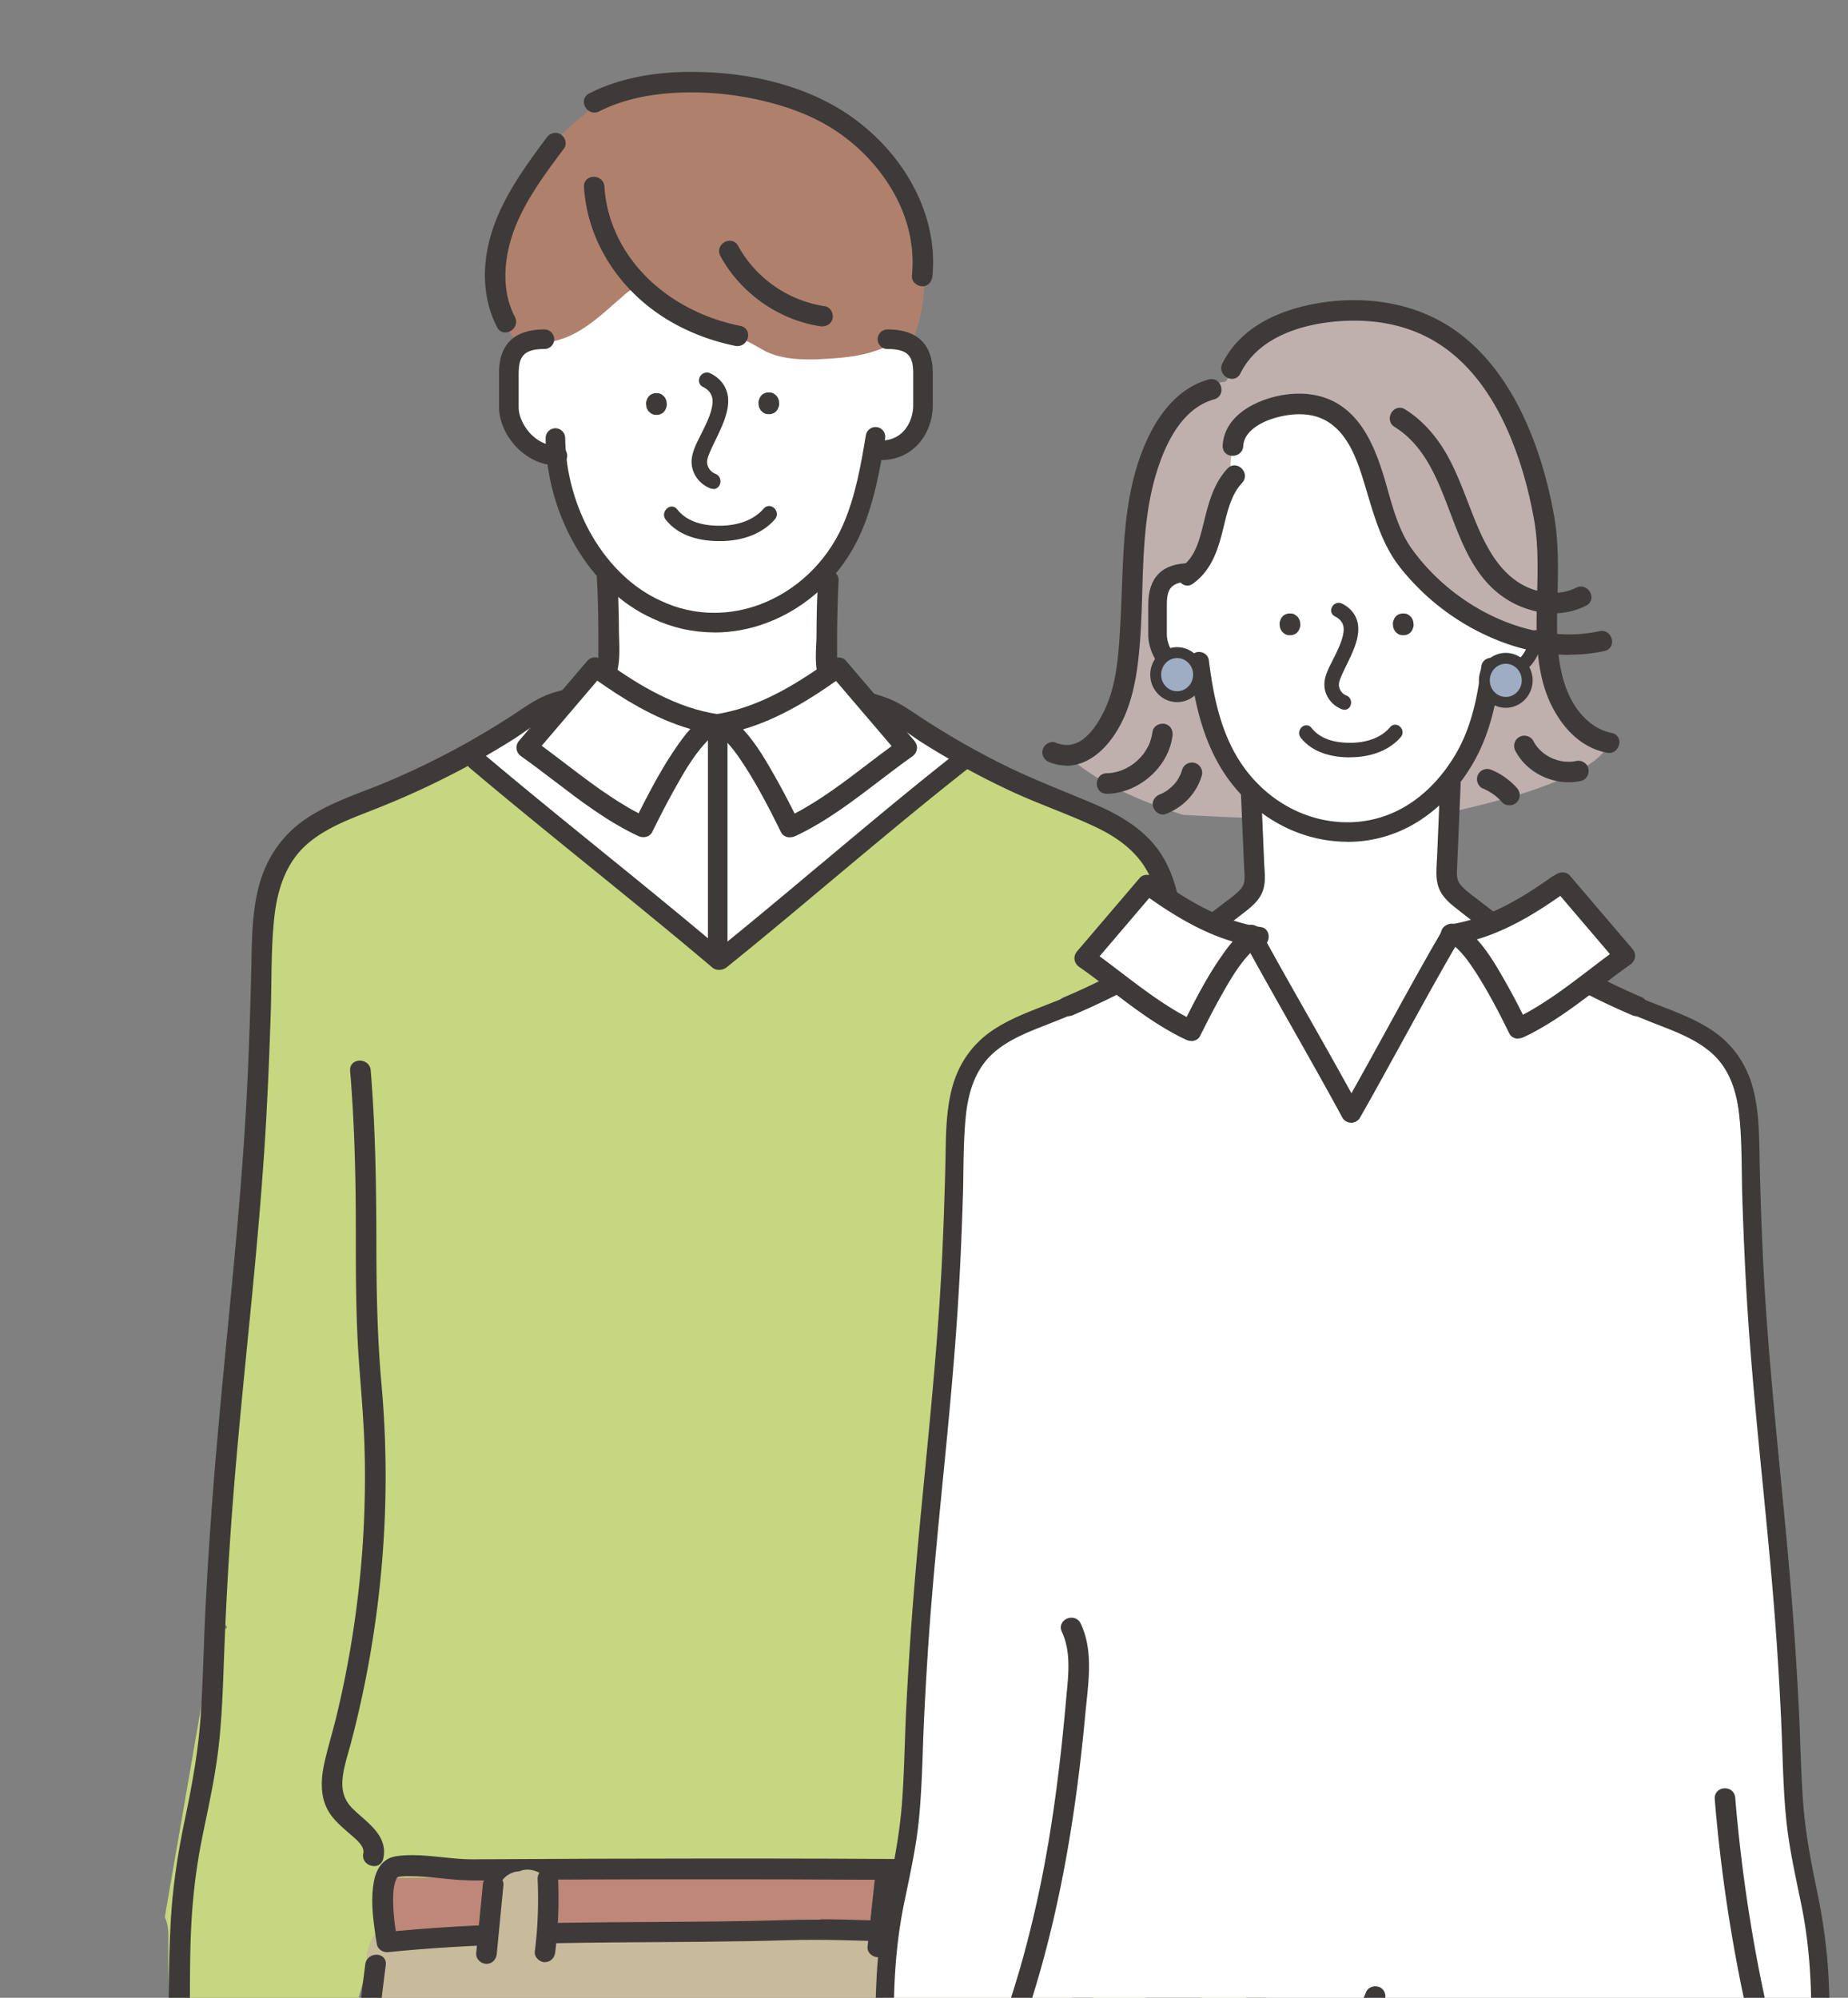 <svg id="a" data-name="レイヤー 1" xmlns="http://www.w3.org/2000/svg" width="185" height="200" viewBox="0 0 185 200"><rect x="0" y="0" width="185" height="200" fill="#808080" stroke="none"/><defs><clipPath id="b"><path fill="none" d="M13.06-17.25h202.87V200H13.06z"/></clipPath><style>.c{fill:#9eadc4}.d{fill:#fff}.k{fill:#3e3a3a}.m{fill:#bfb0ae}.n{fill:#c8bb9b}</style></defs><g fill="none" clip-path="url(#b)"><path class="d" d="M105.3 79.17c-2.15-.59-4.27-1.27-6.35-2.05-.5-.19-.99-.38-1.48-.58-.11-.04-.2-.08-.28-.11a.666.666 0 00-.12-.06c-.14-.07-.28-.13-.42-.2-.87-1.23-2.17-2.2-3.77-2.74-.6-.2-1.21-.4-1.81-.59a36.4 36.4 0 01-1.47-.51c-.3-.11-.59-.22-.88-.33-.12-.07-.23-.14-.35-.21a69.99 69.99 0 01-2.93-1.91c-.44-.3-.87-.61-1.3-.92-.01-.01-.03-.03-.06-.04-.21-.39-.4-.79-.56-1.21l-.42-.27c-.22-.14-.47-.24-.71-.31.04-.51.07-1.01.11-1.52.16-2.52.55-5.15-.48-7.42a6 6 0 00-.1-.95c.69-.81 1.33-1.67 1.89-2.57.89-1.42 1.6-3 2.12-4.59.31-.95.45-2.09.94-2.89.13-.21.46-.34.62-.59.2-.32.23-.88.34-1.24.06-.19.13-.39.3-.5.16-.1.37-.1.56-.09.78.02 1.57-.09 2.32-.32.26-.08.52-.18.69-.38.17-.19.23-.45.28-.7.33-1.61.49-3.25.48-4.89-.02-1.52-.57-2.17-1.25-3.31-.65-1.11-.38-3.2-.59-4.61-.41-2.8-1.85-5.75-4.49-6.96-2.13-1.95-4.58-3.77-7.32-4.66-2.76-.89-5.75-.46-8.54.25-2.55.1-5.23.7-7.59 1.56-2.66.97-5.19 2.61-5.9 5.53-.03.14-.06.29-.07.44-.05.47-.81 1.3-1.03 1.76-.35.73-.63 1.5-.82 2.29-.37 1.53-.09 2.63-1.8 3.22-.66.23-1.3.58-1.75 1.12-.52.64-.72 1.49-.72 2.32 0 1.74.54 4.17 1.39 5.72.4.73 1.09 1.84 1.81 2.28s1.77.21 2.42.85c.67.66.51 1.81.54 2.66.04 1.01.26 1.91.65 2.85.83 2.01 2.19 3.75 3.77 5.22.39.36-.44 3.78-.51 4.37-.19 1.45.08 2.9.21 4.36.05.55.1 1.12-.05 1.65-.16.59-1.24 1.77-1.78 2.08-.93.54-2.19.27-3.24.7-.94.39-1.78.97-2.59 1.58-1.53 1.14-2.65 2.32-4.36 3.18-3.68 1.83-7.35 3.66-11.03 5.48-3.25 1.62-4.41 6.47-2.48 9.47 1.87 2.91 5.05 3.95 8.14 3.01.72.6 1.57 1.07 2.54 1.34a101.32 101.32 0 0020.29 3.45c.81.61 1.91.83 3.06.22.05.02.09.04.14.07.06.19.15.38.26.57.73 1.25 2.79 2.05 4.07 1.07.76-.58 1.51-1.16 2.27-1.74 5.48-.15 10.96-.73 16.4-1.73 1.71-.31 3.13-1.51 4.04-3.04 2.31-.22 4.62-.34 6.94-.32 3.45.03 6.35-2.66 6.8-6 .45-3.37-1.61-6.67-4.96-7.59z"/><path d="M91.94 23.42c-.05-.23-.11-.46-.17-.68-.32-1.28-.68-2.56-1.27-3.74-.98-1.98-2.68-4.15-4.33-5.62-1.8-1.61-4.86-2.4-7.06-3.32-3.21-1.35-6.65-2.15-10.15-2.05-2.11.06-4.44.36-6.47 1.22-.79.34-1.54-.08-2.32.6-.65.57-1.22 1.25-1.91 1.82-1.75 1.44-3.38 3.05-4.75 4.86-1.5 1.99-2.66 4.21-3.35 6.6-.52 1.8-1.34 3.64-.97 5.56.32 1.65 1.12 3.71 2.15 5.04.62.81 2.24.66 3.18.59 1.3-.11 2.56-.61 3.66-1.29 1.63-1 2.99-2.36 4.45-3.6.24-.2.49-.41.79-.47.5-.09.96.22 1.39.5 1.03.67 2.15 1.19 3.27 1.71 2.69 1.24 5.65 2.3 8.19 3.82 2.12 1.27 5.21 1.06 7.62.87 1.31-.11 2.62-.32 3.86-.75 1.45-.49 1.9-1.01 3.42-.51 1.15-2.61 1.57-5.52 1.26-8.36-.1-.95-.29-1.88-.5-2.81z" fill="#af816d"/><path d="M126.21 205.94c-.03-2.3-.25-4.6-.56-6.88.2-9.62-1.19-19.27-4.05-28.51a4.68 4.68 0 00-.18-.48c-.18-7.17-.42-14.34-.73-21.5-.33-7.64 0-15.81-2.19-23.28.2-1.57.37-3.14.48-4.72.27-4 .02-7.97-.69-11.92-.26-1.43-.6-3.01-1.11-4.54.05-.48.1-.97.14-1.45.33-3.74.64-7.67.07-11.41-.56-3.65-2.7-6.09-6.02-8.01-2.32-1.34-4.55-2.46-7.04-3.35-2.38-.85-4.32-2.56-6.52-3.76-.23-.13-.49-.25-.75-.23-.28.02-.51.21-.73.39-1.35 1.1-2.68 2.24-4.06 3.3-1.11.85-2.14 1.34-3.04 2.49-.37.47-.69.97-.95 1.51-.27.16-.54.31-.8.46-2.83 1.65-5.73 3.72-7.39 6.62-1.58 1.02-3.18 2-4.81 2.93-1.28.74-2.75 1.95-4.32 1.58-2.02-.47-3.36-2.39-4.71-3.82a31.002 31.002 0 00-5.45-4.58c-2.68-1.78-5.34-3.35-7.46-5.84-.67-.78-1.28-1.62-2.02-2.34-.79-.77-1.71-1.4-2.62-2.02-2.32-1.57-5.57.57-7.78 1.6-1.43.67-2.88 1.26-4.02 2.4-.06.06-.11.12-.16.17-2.97.77-5.73 2.13-7.27 4.47-.78.15-1.5.65-1.82 1.54-.75 2.07-1.14 4.24-1.26 6.43-.1 1.82.55 3.7.33 5.51-.24 1.97.1 4.03.01 6.05-.09 2.22-.36 4.43-.63 6.63-.39 3.2-.78 6.39-1.16 9.59-.73 6.02-1.46 12.08-1.02 18.12.23 3.14-.56 6.47-.94 9.61-.43 3.58-.87 7.15-1.3 10.73-.15 1.23.29 2.45 1.07 3.48-.89.74-1.54 1.7-1.74 2.88-1.5 8.71-3.01 17.42-4.51 26.12.23.53.35 1.12.35 1.73 0 2.96-.02 5.45.14 8.06.17 2.96.51 5.94 1.3 8.82.24.87.67 2.06 1.33 3.35.16.31.34.62.52.92.05.09.15.23.21.32.39.53.82 1.03 1.27 1.51.03.03.48.42.49.45.22.17.44.33.67.49.25.17.5.32.76.47.05.03.09.05.12.07h.06c2.78 0 5.37.18 8.04.95.73.21 1.32.66 1.73 1.23.23-.17.44-.36.65-.56 3.9-3.92 2.44-9.52 2.1-14.36-.12-1.7-.27-3.41-.41-5.12.21-.72.41-1.44.61-2.17 15.28-1.5 30.67-1.78 45.99-.78 3.81.25 7.62.57 11.41.98 3.59.38 7.03 1.07 10.63.42 1.22-.22 2.36-.66 3.37-1.27.41 2.39.83 4.77 1.24 7.16-2.02 2.32-2.3 5.7-.28 8.08-.85 3.08 1.66 6.76 4.97 7.45 1.45.3 2.81.23 4.03-.16 1.74-.06 3.38-.73 4.7-1.87 3.59-3.07 3.79-7.92 3.74-12.13z" fill="#c6d77f"/><path class="k" d="M73.85 34.65c-.07 0-.14 0-.22-.02-1.73-.35-3.41-.9-4.99-1.65-5.91-2.77-9.81-8.24-10.18-14.26-.02-.28.07-.53.24-.72.18-.19.45-.3.74-.3.5 0 1.03.34 1.07.98.09 1.52.45 3.02 1.06 4.44 2.05 4.78 6.75 8.34 12.56 9.51.5.1.81.51.76 1.02-.05.48-.43.99-1.04.99zm8.46-1.97c-.07 0-.13 0-.2-.02-4.14-.62-7.97-3.31-9.99-7.02a.993.993 0 010-1c.2-.33.56-.54.94-.54.35 0 .66.19.84.52 1.76 3.23 5.01 5.49 8.69 6.04.24.04.46.18.6.41.17.26.22.59.15.86-.12.46-.52.74-1.03.74zm10.01-4.02c-.28 0-.58-.14-.79-.37a.905.905 0 01-.24-.69c.3-2.96-.41-5.98-2.07-8.73-1.4-2.33-3.37-4.36-5.71-5.88-2.04-1.32-4.46-2.29-7.41-2.96a30.958 30.958 0 00-8.45-.74c-2.99.16-5.57.79-7.66 1.86-.16.08-.32.12-.48.12-.48 0-.91-.35-1.03-.84-.11-.44.08-.85.5-1.07 2.66-1.37 5.91-2.09 9.66-2.16h.64c6.42 0 12.24 1.7 16.37 4.79 5.32 3.97 8.27 9.98 7.69 15.68-.06.59-.48 1-1.02 1h-.01zm-41.73 4.63c-.35 0-.66-.19-.83-.53-1.46-2.83-1.61-6.33-.42-9.86 1.17-3.46 3.41-6.46 5.38-9.12.23-.31.55-.48.89-.48.18 0 .35.05.5.14.25.15.44.42.5.72.05.26 0 .51-.15.71l-.15.2c-1.88 2.52-3.81 5.12-4.89 8.08-.66 1.83-1.53 5.38.13 8.59.17.33.16.7-.03 1-.2.33-.57.54-.93.54zM55.8 46.6c-3.29 0-5.84-3.13-5.84-5.83v-3.28c0-1.12 0-4.51 4.54-4.51.54 0 .98.44.98.98s-.44.98-.98.98c-2.19 0-2.58.86-2.58 2.55v3.28c0 1.54 1.55 3.87 3.88 3.87.54 0 .98.44.98.98s-.44.98-.98.98zm32.39-.54c-.54 0-.98-.44-.98-.98s.44-.98.98-.98c2.37 0 3.23-2.1 3.23-3.51V37.4c0-1.63-.4-2.46-2.58-2.46-.54 0-.98-.44-.98-.98s.44-.98.98-.98c3.01 0 4.54 1.49 4.54 4.42v3.19c0 2.65-1.82 5.47-5.19 5.47z"/><path class="k" d="M71.5 63.31c-2.15 0-4.23-.47-6.19-1.4-6.21-2.8-10.6-10.23-10.69-18.05 0-.54.43-.98.97-.99.54 0 .98.43.99.97.08 7.09 4.01 13.79 9.56 16.3 1.7.81 3.51 1.21 5.37 1.21 1.53 0 3.05-.28 4.52-.82 3.67-1.36 6.7-4.24 8.33-7.91 1.29-2.91 1.84-6.17 2.32-9.05.08-.48.49-.82.97-.82.05 0 .11 0 .16.01.53.09.89.59.8 1.13-.5 3.01-1.08 6.4-2.46 9.53-1.84 4.14-5.28 7.41-9.43 8.95-1.69.63-3.44.95-5.2.95z"/><path class="k" d="M71.41 48.95c-.09 0-.18-.02-.28-.05-1.32-.51-2.1-1.84-1.85-3.17.13-.73.47-1.4.8-2.05l.28-.57c.41-.83.83-1.7.95-2.59.12-.82-.19-1.41-.94-1.79a.702.702 0 01-.38-.81.81.81 0 01.78-.63c.12 0 .24.03.36.09 1.02.51 1.64 1.37 1.75 2.4.1 1-.24 1.99-.58 2.82-.2.47-.42.93-.64 1.39-.2.41-.4.82-.58 1.24-.12.29-.26.61-.29.92-.05.53.3 1.08.82 1.28.37.14.57.52.5.91-.07.36-.35.62-.68.62zm.59 5.22c-1.67 0-3.95-.37-5.35-2.14a.778.778 0 01-.09-.85c.14-.28.41-.47.69-.47.21 0 .4.1.54.28.86 1.09 2.28 1.64 4.21 1.64h.26c1.26-.04 3.01-.36 4.19-1.71.14-.17.33-.26.54-.26.29 0 .58.19.71.48s.08.6-.12.84c-1.17 1.36-3.05 2.14-5.29 2.19h-.27zM32.34 220.94c-3.25-.08-6.43-.64-9.43-1.67-1.53-.52-3.02-1.06-4.29-1.85-1.43-.89-1.63-2.19-1.64-3.46 0-1.83-.03-3.66-.05-5.5-.06-5.2-.12-10.58.15-15.84.16-3.22.62-6.59 1.39-10.29.69-3.28 1.36-6.81 1.61-10.41.15-2.18.23-4.4.31-6.55.05-1.37.1-2.74.17-4.11.17-3.46.4-7.12.68-10.87.42-5.61.97-11.31 1.5-16.81.81-8.36 1.65-17 2.04-25.54.15-3.26.27-6.65.36-10.37l.03-1.31c.05-2.56.09-5.21.77-7.73.74-2.76 2.34-5.05 4.62-6.61 1.86-1.27 3.99-2.1 6.05-2.9.75-.29 1.5-.58 2.24-.89 3.04-1.29 6.05-2.79 8.93-4.46 1.48-.86 2.94-1.77 4.34-2.71.97-.65 1.87-1.22 2.99-1.62.34-.12.73-.23 1.13-.34 1.31-.37 2.8-.78 3.4-1.86.24-.43.26-.9.26-1.46v-2.56c-.01-2.02-.06-3.8-.15-5.43-.01-.28.07-.53.25-.71.18-.19.45-.3.74-.3.5 0 1.03.34 1.07.99.08 1.58.13 3.26.15 5.14 0 .32.01.65.02.98.07 2.04.14 4.35-1.82 5.76-.97.7-2.09 1.04-3.18 1.37-.67.2-1.37.42-2.01.71-.79.36-1.54.89-2.27 1.4-.39.27-.77.54-1.16.79-1.4.89-2.86 1.75-4.31 2.55a84.5 84.5 0 01-9 4.26c-.42.17-.84.33-1.26.5-2.24.87-4.55 1.77-6.33 3.37-1.8 1.63-2.85 4.03-3.19 7.34-.23 2.18-.26 4.43-.29 6.6-.01 1-.03 1.99-.06 2.99-.12 3.64-.26 7.02-.44 10.33-.42 7.61-1.17 15.31-1.91 22.75-.61 6.19-1.24 12.59-1.67 18.9-.25 3.6-.44 7.15-.58 10.54l-.09 2.28c-.09 2.64-.19 5.37-.47 8.05-.28 2.7-.83 5.39-1.37 7.98-.14.67-.28 1.35-.41 2.02-.63 3.2-.99 6.58-1.09 10.34-.07 2.69-.06 5.43-.05 8.08l.02 10.38c0 .16 0 .33-.02.51-.03.55-.06 1.17.18 1.57.24.41.88.68 1.39.9l.33.14c.69.32 1.42.61 2.17.88 1.45.52 2.97.93 4.51 1.22 1.77.34 3.61.51 5.47.51 1.31 0 2.65-.09 3.98-.26h.14c.49 0 .85.36.88.87.03.51-.29 1.11-.95 1.19-1.37.17-2.73.26-4.05.26h-.73zm78.23.36c-1.34 0-2.69-.09-4.01-.25-.66-.08-.99-.68-.95-1.19.03-.51.4-.87.88-.87h.14c1.34.17 2.68.26 3.96.26h.59c3.17-.07 6.29-.63 9.28-1.68.85-.3 1.67-.63 2.43-.99l.29-.13c.5-.22 1.06-.47 1.3-.86.23-.39.2-1.01.18-1.57 0-.18-.02-.35-.02-.5v-2.56c0-1.69.03-3.38.05-5.07.07-5.22.14-10.61-.37-15.85-.25-2.6-.79-5.19-1.3-7.7-.17-.82-.34-1.63-.5-2.45-.59-3.03-.95-6.29-1.13-10.26l-.05-1.11c-.29-6.54-.6-13.3-1.13-19.95-.43-5.36-.98-10.8-1.51-16.07l-.49-4.8c-.65-6.53-1.12-13.3-1.43-20.68-.14-3.29-.25-6.7-.33-10.4v-.43c-.07-2.62-.13-5.33-1.06-7.81-.91-2.4-2.73-4.18-5.74-5.6-1.4-.66-2.87-1.25-4.29-1.82-1.41-.57-2.87-1.15-4.27-1.81a79.707 79.707 0 01-8.8-4.82c-.41-.26-.81-.54-1.22-.83-.73-.51-1.48-1.04-2.27-1.41-.6-.29-1.26-.49-1.9-.68-.24-.07-.47-.14-.71-.22-1.77-.57-3.67-1.43-4.26-3.38-.32-1.05-.27-2.22-.22-3.35.02-.36.03-.71.03-1.04.01-1.98.06-3.71.15-5.3.04-.65.56-.99 1.07-.99.29 0 .56.11.74.3.18.19.26.43.25.71-.08 1.6-.13 3.32-.15 5.27v2.72c0 .54.02.99.23 1.41.35.69 1.13 1.08 1.78 1.34.53.21 1.09.39 1.63.55.39.12.77.24 1.15.37 1.02.36 1.85.85 2.86 1.53a79.69 79.69 0 008.72 5.09c2.25 1.13 4.61 2.1 6.9 3.04.69.29 1.39.57 2.08.86 2.4 1.01 5.09 2.37 6.84 4.82 1.81 2.54 2.23 5.75 2.39 7.95.16 2.14.19 4.32.23 6.43.02 1.19.04 2.38.08 3.56.13 3.77.29 7.24.49 10.62.43 7.28 1.15 14.66 1.85 21.79.67 6.78 1.35 13.78 1.79 20.7.21 3.38.39 6.93.52 10.55v.19c.14 3.5.27 7.13.85 10.63.25 1.48.56 2.97.86 4.42.38 1.82.78 3.71 1.04 5.59.52 3.73.61 7.46.62 10.62.01 2.5 0 4.99 0 7.49l-.02 8.47c0 1.55-.28 2.76-1.64 3.62-1.3.82-2.88 1.37-4.15 1.81-1.49.52-3.04.92-4.61 1.2-1.89.34-3.82.51-5.72.51z"/><path class="k" d="M71.94 97.09c-.23 0-.46-.08-.63-.23-4.1-3.47-8.28-6.86-12.32-10.14-3.94-3.2-8.01-6.5-11.95-9.83a.973.973 0 01-.34-.67.99.99 0 01.98-1.06c.23 0 .46.08.63.23 3.91 3.3 7.94 6.58 11.84 9.74l.08.07c4.06 3.29 8.25 6.7 12.35 10.17.41.35.46.97.11 1.38a.99.99 0 01-.75.35z"/><path class="k" d="M72.13 97.06c-.3 0-.58-.13-.76-.36a.979.979 0 01-.21-.72c.03-.26.16-.49.36-.66 3.52-2.84 7.08-5.82 10.51-8.7l.08-.06c4.49-3.76 9.13-7.66 13.79-11.31.17-.13.39-.21.6-.21a.98.98 0 01.97 1.1c-.03.26-.16.49-.37.65-4.59 3.6-9.21 7.47-13.68 11.21-3.35 2.81-7.08 5.94-10.68 8.84-.18.14-.39.22-.61.22z"/><path class="d" d="M83.28 67.21c-3.49 2.48-7.31 4.74-11.56 5.32 2.21-.3 6.59 8.7 7.37 10.29 4.1-1.9 7.94-5.32 11.67-7.95-2.28-2.67-4.56-5.35-6.85-8.02l-.64.36z"/><path class="k" d="M79.07 83.83c-.39 0-.72-.19-.88-.51-.31-.63-.63-1.27-.95-1.9-.77-1.49-1.81-3.44-3.03-5.25-.46-.69-.98-1.41-1.6-2.03-.27-.27-.36-.35-.63-.52l-.2-.1-.13.04c-.57 0-.9-.49-.93-.98-.04-.55.28-.98.77-1.05 4.28-.61 8.02-2.92 11.12-5.1.03-.03.09-.07.16-.11.04-.03.11-.07.17-.1l.47-.27c.15-.09.34-.13.53-.13.29 0 .56.11.73.31l6.85 8.02c.21.25.31.54.27.83-.04.29-.2.56-.47.75-1.12.79-2.24 1.65-3.32 2.47-2.63 2.01-5.34 4.08-8.4 5.51-.16.07-.34.11-.52.11zm-4.69-10.82c1.36 1.46 2.39 3.29 3.31 4.92.59 1.04 1.18 2.16 1.86 3.52 2.62-1.37 5.01-3.2 7.33-4.97.79-.6 1.58-1.2 2.38-1.79l-5.57-6.52c-2.45 1.73-5.7 3.81-9.32 4.85z"/><path class="d" d="M60.21 67.19c3.49 2.48 7.31 4.74 11.56 5.32-2.21-.3-6.59 8.7-7.37 10.29-4.1-1.9-7.94-5.32-11.67-7.95 2.28-2.67 4.56-5.35 6.85-8.02l.64.36z"/><path class="k" d="M64.42 83.81c-.18 0-.36-.04-.52-.11-3.06-1.43-5.78-3.51-8.4-5.51-1.08-.82-2.2-1.68-3.32-2.47-.27-.19-.43-.45-.47-.75-.04-.29.06-.59.27-.83l6.8-7.96c.22-.26.48-.37.78-.37.19 0 .38.05.53.13l.5.28s.11.05.17.1c.04.02.11.07.16.12 3.07 2.16 6.82 4.48 11.09 5.08.49.07.81.5.77 1.05-.04.49-.37.98-.94.98h-.21c-.1.05-.16.08-.23.12-.13.08-.14.09-.23.17l-.08.07c-.16.14-.3.29-.45.44-1.32 1.43-2.29 3.18-3.24 4.88-.65 1.17-1.3 2.43-2.11 4.07-.16.32-.49.51-.88.51zm-10.19-9.15c.8.59 1.58 1.19 2.37 1.79 2.32 1.77 4.72 3.6 7.33 4.97.19-.39.39-.77.59-1.16.95-1.84 2.01-3.79 3.31-5.64.37-.52.79-1.11 1.28-1.64-3.6-1.03-6.85-3.1-9.32-4.84l-5.56 6.52z"/><path class="k" d="M71.85 95.98c-.54 0-.98-.44-.98-.98V72.53c0-.54.44-.98.98-.98s.98.44.98.98V95c0 .54-.44.98-.98.98z"/><path class="n" d="M37.77 355.64c1.01-2.2 2.19-4.29 3.19-6.49.3-2.27.48-4.56.53-6.86-.33-4.17-.65-8.35-.98-12.52-.02-.26-.01-.52.02-.77-1.1-5.99-1.93-11.96-1.07-18.14v-.04c-.45-.69-.73-1.5-.79-2.37-.33-4.83-.63-9.66-.91-14.49-.14-.42-.19-.86-.15-1.32.02-.16.03-.32.05-.48-1.36-24.19-2.05-48.42-2.08-72.66 0-4.24-.04-8.48.05-12.72.04-2.01.32-4.13 1.16-5.92v-.08c-.03-.91.16-1.68.5-2.32-.93-1.57-.73-3.37.14-4.72.66.28 1.36.42 2.1.38l1.98-.05c1.27-.03 2.41-.45 3.42-1.15.35-.03.69-.05 1.04-.05 6.21.02 12.41.1 18.62.23 12.41.27 24.82.77 37.21 1.49.2.01.4.04.59.07 2.53-1.19 6.33.02 6.56 3.77l.45 7.16c.42.67.69 1.45.72 2.29l.93 21.39c.16.21.3.43.42.66-.23.32-.37.73-.35 1.24.16 5.78.54 11.54 1.19 17.28-.7.26-1.25.89-1.23 1.89.22 8.57.45 17.15.87 25.71-2.56 2.74-1.56 9.02-1.25 12.12.18 1.77.41 3.53.67 5.28l-.06.49c-.04.33-.13.64-.26.93.46 7.85.69 15.7.67 23.56-2.19 2.11-1.35 6.53-1.05 9.22.06.5.11 1.02.16 1.54-.88 3.75-.47 7.71-.94 11.57-.69 5.65-1.85 11.09-.75 16.77.03.14.07.27.11.39-1.18 2.71-3.82 3.47-6.61 3.83-.94 1.02-2.09 1.86-3.37 2.45-3.98 1.82-8.4.74-12.09-1.27-.74-.4-1.27-.92-1.64-1.5-.37-.11-.73-.24-1.07-.39.23-.65.16-1.42-.4-2.07-.67-.78-.98-1.84-1.12-2.94 0-.06 0-.11.01-.17.03-.24-.01-.47-.09-.68-.05-.78-.04-1.55-.03-2.23 0-2.09.21-4.17.15-6.26-.05-2.02-.45-4.08-.83-6.14.14-2.31.28-4.62.44-6.92.15-2.1.42-4.05.96-5.91-2.44-15.29-4.54-30.63-6.27-46.02.56-.45.91-1.18.74-2.08-1.01-5.17-1.9-10.38-2.32-15.63l.09-.3a2 2 0 00.76-1.3c.26-.32.57-.6.9-.84l-.33-1.55c-.24-1.1-.49-2.2-.74-3.29-.17-1.89-.41-3.78-.61-5.68-.19-1.81-.34-3.63-.31-5.45.02-1 .24-2 .4-3 .13-.27.2-.58.19-.95l-.02-.93c-.06-2.36-3.25-2.57-3.91-.72-.16-.58-.33-1.16-.49-1.74-1.33 7.21-1.58 14.65-1.81 22.04.01 1.58-.03 3.14-.15 4.68-.07 1.85-.15 3.68-.26 5.51.15 8.86.38 17.73.56 26.59.03 1.59-.61 2.76-1.56 3.5 1.22 5.29-.37 11.77-1.32 16.87.13 5.27.26 10.54.36 15.81-.57.16-1.03.62-1.13 1.45-.87 7.28-.76 14.58-.83 21.89 0 .64.22 1.12.58 1.45-.15.9-.32 1.79-.51 2.69-.43 2.08-2.26 3.17-4.16 3.41-2.64.34-5.28.67-7.92 1.01-.74.4-1.59.59-2.43.57-.33-.34-.79-.55-1.4-.54-2 .04-4.01-.03-6.01-.13-1.07-.06-2.15-.11-3.21-.24-.22-.03-.45-.07-.68-.1-.41-.43-.99-.67-1.61-.53-1.96-2.28-1.65-5.76-.4-8.5z"/><path d="M38.37 191.2c.03-1.12-.29-2.19-.85-3.12.17-.05.34-.07.52-.08l68.49-.39c.14 0 .28.01.41.03.18-.11.38-.19.59-.25-.35.81-.56 1.7-.58 2.63-.03 1.22.35 2.38 1.01 3.36-.29.13-.63.2-1.03.18-.2.04-.41.08-.61.11-3.31.43-6.89.06-10.23.05-6.96-.02-13.93-.05-20.89-.07-6.96-.02-13.93-.05-20.89-.07-3.61-.01-7.22-.03-10.83-.04-1.94 0-3.78.09-5.37-.58.16-.56.25-1.15.27-1.76z" fill="#bf8779"/><path class="k" d="M106.83 195.47c-.34 0-.68-.06-.98-.11l-.16-.03-.5-.09c-.17-.03-.34-.07-.51-.09h-.08l-.97-.08c-1.19-.08-2.39-.15-3.58-.21-1.38-.07-2.76-.12-4.14-.18l-3.03-.12-1.27-.06c-3.3-.15-6.71-.3-10.07-.3-.94 0-1.88.01-2.82.04-2.56.08-5.29.12-8.85.16l-4.42.03c-8.77.06-17.83.11-26.7 1.01-.5 0-.95-.37-1.02-.78-.1-.58-.19-1.16-.26-1.75-.19-1.44-.32-2.98-.05-4.5.27-1.51 1.05-2.4 2.24-2.58.51-.08 1.04-.11 1.63-.11 1 0 2.02.11 3 .21.96.1 1.96.21 2.92.21 8.08-.05 16.17-.08 24.11-.08h4.51c4.78 0 9.55.02 14.33.05h.29c1.52 0 3.07-.06 4.57-.12 1.5-.06 3.06-.12 4.59-.12 1.23 0 2.33.04 3.35.12 1.16.09 2.21.23 3.2.42.1.02.21.04.32.05.63.1 1.41.22 1.76.87.2.38.25.82.3 1.21l.02.15c.07.51.11 1.05.13 1.71.04 1.15.07 2.36-.16 3.54-.08.41-.24.98-.74 1.28-.26.16-.58.24-.98.24zm-24.72-3.33c3.2.01 6.44.16 9.58.3 1.27.06 2.54.12 3.81.17 1.97.08 4.43.17 6.78.31l.67.04c.72.04 1.46.07 2.18.19.18.03.35.06.53.1.31.06.61.12.91.15.03-.16.04-.26.06-.49.02-.27.03-.52.04-.77.04-1.22 0-2.29-.13-3.27l-.04-.28-.08-.02c-.22-.05-.44-.1-.67-.14-.45-.09-.9-.16-1.35-.22-1.35-.18-2.81-.26-4.59-.26-.49 0-.98 0-1.47.02-1.04.02-2.08.06-3.12.1-.97.04-1.94.08-2.92.1-.74.02-1.48.02-2.22.02-.83 0-1.65 0-2.48-.01h-1.87c-4.51-.03-9.01-.04-13.52-.04h-.84c-4.26 0-8.52 0-12.77.02-2.24 0-4.47.02-6.71.03-.61 0-1.22.02-1.83.03-.71.02-1.41.04-2.12.04-.62 0-1.24-.01-1.86-.05-.63-.04-1.26-.1-1.89-.17-.56-.06-1.12-.11-1.68-.15-.51-.04-1.02-.06-1.53-.06h-.28c-.14 0-.28.01-.41.02-.12.01-.2.02-.24.02-.06.01-.13.03-.19.04l-.09.03s-.07.12-.1.18c-.09.19-.15.4-.19.61-.14.62-.14 1.27-.12 1.89.02.8.1 1.67.26 2.71 2.52-.24 5.12-.42 7.94-.56 5.96-.29 12.02-.33 17.88-.36 4.36-.03 8.87-.05 13.29-.19.96-.03 1.91-.04 2.87-.04h.54z"/><path class="k" d="M46.46 367.32c-1.36 0-2.73-.02-4.09-.07-1-.04-2.01-.09-3.01-.15-.15 0-.32-.01-.49-.01-.47 0-1.01 0-1.45-.19-1.07-.44-1-1.88-.96-2.74.08-1.71.34-3.35.6-4.93.35-2.18.78-4.37 1.2-6.5.29-1.49.58-2.98.85-4.47.29-1.6.32-3.1.29-5.14-.07-3.72-.42-7.43-.78-10.87-.11-1.05-.23-2.11-.35-3.16-.28-2.47-.56-5.03-.77-7.55-.29-3.49-.48-7.04-.67-10.48l-.05-.96c-.36-6.62-.67-13.81-.99-22.61l-.27-7.48c-.46-12.46-.92-25.35-1.11-38.02-.25-17.82.43-32.23 2.16-45.35.08-.63.63-.95 1.12-.95.29 0 .56.11.73.31.12.13.24.36.2.72-.23 1.78-.45 3.56-.64 5.34-1.37 12.77-1.82 26.46-1.43 44.38.31 14.31.81 28.09 1.43 44.61.32 8.51.65 15.58 1.04 22.25.21 3.59.42 7.21.77 10.77.17 1.68.35 3.36.54 5.04.21 1.9.42 3.8.6 5.7l.03.28c.45 4.69.91 9.54.04 14.24-.23 1.22-.46 2.44-.7 3.66-.46 2.37-.94 4.81-1.32 7.23l-.02.14c-.22 1.38-.44 2.8-.45 4.2v.38c.18.01.39.04.57.07.12.02.24.04.32.04.89.05 1.78.1 2.66.13 1.46.06 2.93.09 4.39.09 5.64 0 11.33-.43 16.9-1.28.89-4.35 1.07-8.71 1.19-13.17.13-4.92.52-9.9.88-14.18 1.46-17.49 2.14-35.62 2.73-51.62.07-1.84.13-3.67.19-5.51.23-6.58.46-13.38.95-20.06.64-8.65 1.76-17.01 3.33-24.85.09-.46.45-.76.92-.76s.91.29 1.06.72c.42 1.16.8 2.39 1.13 3.64 1.3 5.02 1.82 10.13 2.18 16.26.12 1.95.22 3.91.33 5.86.2 3.69.41 7.5.69 11.25 1.06 14.4 1.97 26.5 2.99 38.78.57 6.88 1.13 13.22 1.71 19.37.09.98.2 1.96.3 2.94.21 2.01.43 4.09.54 6.14.1 1.87.07 3.78.04 5.62 0 .59-.02 1.18-.02 1.77-.04 4.39-.08 9.86 2.82 14.05 1.21 1.75 2.65 2.77 4.41 3.12.63.12 1.33.18 2.22.18h.71c.31 0 .62-.02.93-.04h.16c.09-.03.18-.05.27-.07 2.07-.45 4.07-1.03 6.01-1.59.81-.23 1.62-.47 2.44-.69l.32-.09c1.22-.34 2.48-.69 3.74-.99l.3-.08c-.18-.64-.33-1.29-.46-1.95-1.31-6.68-.63-13.59.03-20.28.25-2.51.5-5.11.64-7.64.56-9.99.89-20.72 1.04-33.78.1-9.18.11-18.51.11-27.54v-8.86c.02-10.26.03-20.88-.4-31.31-.51-12.61-1.57-23.67-3.23-33.83-.05-.32.03-.62.23-.86.21-.25.54-.4.87-.4.47 0 .82.3.89.78.23 1.39.44 2.77.64 4.16 1.47 10.14 2.38 21.22 2.78 33.85.3 9.4.29 18.96.27 28.2v8.07c0 10.25-.01 20.85-.16 31.27-.15 10.31-.32 22-1.19 33.33-.13 1.63-.28 3.26-.43 4.9-.27 2.95-.56 5.99-.68 9-.16 4.14-.13 8.97 1.36 13.44.1.31.07.62-.11.86-.18.25-.48.4-.81.42h-.01l-.25.04h-.06l-.33.06c-2.09.45-4.18 1.05-6.21 1.64-.78.23-1.56.45-2.34.67l-.56.15c-1.14.32-2.29.64-3.44.91-.85.2-1.77.3-2.83.3-.39 0-.79-.01-1.18-.04-2.12-.12-3.82-.7-5.2-1.78-2.03-1.59-3.23-3.9-3.88-5.55-1.64-4.18-1.56-8.8-1.49-13.26l.02-1.6c.05-4.45-.4-8.96-.84-13.32-.13-1.29-.26-2.58-.38-3.88-.57-6.19-1.12-12.58-1.69-19.54-1.07-13.15-2.06-26.45-2.97-38.96-.19-2.61-.32-5.27-.45-7.84-.14-2.87-.29-5.84-.52-8.75-.27-3.39-.71-7.73-1.78-11.97-1.34 7.59-2.24 15.44-2.75 23.96-.37 6.3-.59 12.71-.81 18.92l-.24 6.91c-.29 7.83-.65 16.93-1.12 25.81-.5 9.47-1.09 17.87-1.79 25.68-.27 2.94-.36 5.96-.45 8.88-.16 5.23-.33 10.64-1.49 15.86-.07.32-.37.68-.75.74a113.168 113.168 0 01-16.55 1.43h-1.44z"/><path d="M88.37 190.3c.12-.48.39-.86.74-1.13-.04-.14-.08-.28-.14-.43-.11-.27.1-.64.37-.7.88-.22 1.78-.3 2.68-.25.32-.27.73-.39 1.23-.19.21.08.37.24.41.45.24.15.33.49.2.75h.2c.36.03.62.31.55.7-.03.18-.08.35-.12.53.2.23.35.5.44.8.32 1.11.36 2.28.13 3.39-.04.42-.11.84-.2 1.27-.14.62-.54 1.07-1.04 1.35-.7.67-1.62.75-2.4.37-.16.04-.33.07-.51.08-1.12.03-1.9-.74-2.17-1.75-.32-.39-.53-.89-.6-1.44-.17-1.27-.07-2.56.24-3.81z" fill="#f2d3ce"/><path class="n" d="M48.63 196.46l.66-4.58-.06-2.3c0-.35.23-.53.48-.55.05-.16.16-.26.29-.3.38-.89 1.2-1.37 2.02-1.39.07-.03.12-.06.19-.08 1.02-.33 2.55.3 2.75 1.5.43 2.59.41 5.08-.25 7.64-.21.82-.72 1.31-1.31 1.53-.23 1.02-.94 1.83-2.07 1.88-1.08.04-2.37-.98-2.26-2.19.01-.15.03-.31.04-.46a.576.576 0 01-.49-.68z"/><path class="d" d="M94.91 188.66c.05 2.02.1 4.05.16 6.07"/><path class="k" d="M94.17 188.66c.05 2.02.1 4.05.16 6.07.02.95 1.51.95 1.48 0-.05-2.02-.1-4.05-.16-6.07-.02-.95-1.51-.95-1.48 0z"/><path class="d" d="M88.62 188.03c-.25 2.3-.49 4.59-.74 6.89"/><path class="k" d="M87.88 195.94c-.28 0-.58-.14-.79-.36a.88.88 0 01-.24-.69l.74-6.89c.06-.59.48-1 1.03-1 .28 0 .58.14.79.36.18.2.27.45.24.69l-.74 6.89c-.06.59-.49 1-1.03 1z"/><path class="d" d="M54.85 188.12c.11 2.43.02 4.87-.28 7.29"/><path class="k" d="M54.57 196.44c-.29 0-.59-.14-.8-.38a.871.871 0 01-.23-.69c.3-2.39.39-4.83.28-7.24-.01-.28.07-.53.25-.71.18-.19.45-.3.74-.3.5 0 1.03.34 1.06.99.11 2.44.01 4.91-.29 7.33-.07.59-.49.99-1.03.99z"/><path class="d" d="M49.37 188.68c-.22 2.3-.44 4.6-.67 6.89"/><path class="k" d="M48.7 196.6c-.28 0-.58-.13-.78-.36a.936.936 0 01-.25-.7l.67-6.89c.06-.59.48-1 1.03-1 .29 0 .58.13.78.36.18.2.27.45.25.7l-.67 6.89c-.06.59-.48 1-1.03 1zm-11.27-9.79c-.33 0-.67-.16-.87-.41-.19-.24-.26-.55-.19-.86.14-.65-.58-1.28-1.11-1.74l-.46-.4c-.81-.71-1.65-1.44-2.12-2.46-.71-1.54-.46-3.24-.22-4.39.2-.91.45-1.82.69-2.71.18-.65.35-1.29.51-1.94 1.4-5.76 2.29-11.68 2.67-17.59.19-3.01.25-6.07.17-9.09-.06-2.37-.25-4.77-.43-7.09l-.11-1.45c-.33-4.36-.34-8.8-.34-13.09v-.54c0-6.23-.19-11.27-.57-15.85a.91.91 0 01.23-.72c.18-.19.45-.3.74-.3.5 0 1.04.33 1.09.97.49 5.95.56 11.94.57 17.53 0 4.1.07 8.96.51 13.91.54 5.99.55 12.07.03 18.08-.52 6.04-1.56 12.04-3.09 17.83l-.24.87c-.27.95-.55 1.93-.61 2.91-.07 1.13.25 2.01 1 2.76.27.27.57.54.88.81 1.23 1.08 2.63 2.3 2.21 4.21-.1.47-.46.76-.93.76zm69.4-78.62c-.05 5.52.13 11.04.26 16.56.12 5.26.07 10.5-.13 15.76-.43 11.29 1.01 22.66 4.21 33.49.42 1.43.96 2.84 1.29 4.29.29 1.25.32 2.55-.5 3.61-1.21 1.55-3.72 2.85-3.1 5.18.25.92 1.68.53 1.43-.39-.21-.77.41-1.4.91-1.91.7-.71 1.47-1.35 2.06-2.16 1.55-2.11.68-4.74-.04-6.98-1.71-5.37-2.99-10.88-3.8-16.46a101.95 101.95 0 01-1.04-16.74c.05-2.67.22-5.34.26-8.02.04-2.63.01-5.25-.04-7.88-.12-6.12-.35-12.23-.3-18.35 0-.95-1.47-.95-1.48 0z"/><path d="M177.28 370.52c-4.92-2.1-9.9-4.33-14.5-7.06.22-4.15-.21-8.34-1.22-12.38.55-.63 1.03-1.28 1.48-1.96.27-1.08.71-2.16 1.29-3.27.17-.32.39-.56.65-.73.19-.57.35-1.15.48-1.73.13-1.88.36-3.75.72-5.61-.15-6.32.26-12.66 1.43-18.85-.11-2.41-.2-4.82-.24-7.23-.04-2.05-.06-4.11-.1-6.17.81-5.93 1.11-11.92.85-17.9 1.19-.98 1.92-2.5 2.08-4.16.77-8.39 1.21-16.81 1.27-25.24.03-4.15-.03-8.31-.18-12.46v-.17c-.1-3.17.98-6.76 1.33-9.93.38-3.42.67-6.85.88-10.28.21-3.44.32-6.88.35-10.32.02-2.92.28-6.15-.76-8.93-.07-.2-.17-.41-.35-.52-.2-.12-.46-.09-.69-.04-2.5.44-4.98.94-7.49 1.06-2.05.1-3.99.68-6.03.29s-3.89-.14-5.88-.34c-2.15-.21-3.68-.93-5.5-1.94-1.85-1.02-4.37-1.37-6.46-1.63-1.91-2.09-5.38-2.79-7.66-.34a53.18 53.18 0 01-3.3 3.26c-.32.02-.64.03-.96.05-1.1.04-2.21.07-3.31.04-.6-.01-1.2-.04-1.79-.09.02 0-.63-.08-.94-.11v-1.37c.01-2.85-2.44-5.28-5.28-5.28-2.11 0-3.96 1.3-4.8 3.13 0 .02-2.94.64-3.3.85-1.06.61-2.03 1.28-3.12 1.87-.2.11-.41.23-.56.41-.3.37-.26.89-.22 1.36.18 1.99-.08 3.84-.01 5.81.02.51.05 1.02.09 1.52l5.22 85.91c-1.17 7.84-.65 15.84 1.44 23.47.1 2.25.23 4.5.41 6.75l-.1 4.21c-.12.17-.22.35-.32.53 1.63 4.63 1.05 9.76 2.48 14.44.77.33 1.55.63 2.34.88.14.53.2 1.11.23 1.72.2.22.35.5.42.85 1.1 4.99 2.06 10.07 1.24 15.18-.17 1.07-1.04 1.56-1.88 1.54v1.05c-.13.07-.27.15-.4.22-2.38 1.23-3.48 4.98-1.89 7.23 1.37 1.94 3.12 3.16 5.57 3.18 2.34.02 4.5-1.35 5.73-3.33.7-.38 1.38-.78 2.02-1.22 2.94-2.04 3.55-4.85 3.93-8.2.09-.79.16-1.58.23-2.38-2.32-3.6-3.44-7.55-3.46-11.81-.28-2.32.19-4.59 2.03-5.75.8-3.12.77-6.41.77-9.61 0-.41.11-.74.3-.98-.04-.08-.07-.16-.11-.24.28-.29.52-.61.73-.95.32-2.06.65-4.11.93-6.18l.92-28.01c1.46-6.13 2.49-12.36 3.11-18.64.32-3.26.53-6.53.6-9.81.04-2.07-.03-4.1-.44-6.07.24-7.12 1.17-14.11 2.82-21.08 1.19 8.87.97 17.79.75 26.82-.18 7.3-.02 14.59.28 21.88 2.31 3.64 2.31 8.03 2.52 12.23.29 5.58.35 11.17.77 16.74.11.68.22 1.36.34 2.04.22.24.37.56.42.97.22 1.88.33 3.76.37 5.65.01.33.02.66.02 1 .01.99.01 1.97 0 2.96.15 1.11.28 2.22.4 3.33.08.35.16.7.25 1.05.03.11.05.22.05.33.29.89.6 1.77.94 2.65.25.65.63 1.27 1.09 1.82.02.3.05.61.07.91.34.33.54.81.48 1.43-.48 4.5-.19 9-.01 13.5 0 .15 0 .29-.03.43 0 .27 0 .53-.01.8-.05 2.07 1.37 4.07 3.25 4.83.09.04.18.07.27.1.46.88 1.23 1.58 2.14 2.05.1.1.19.2.29.3.35.32.73.62 1.11.91 1.81 1.5 3.79 2.8 5.81 3.94 3.73 2.11 8.25 4.99 12.68 4.7 2.34-.15 4.45-1.53 5.09-3.88.56-2.05-.31-5.06-2.43-5.97z" fill="#595757"/><path class="m" d="M160.09 74.13c-.7-.34-1.37-1.09-1.87-1.59-.71-.87-1.3-1.8-1.71-2.85-.25-.65-.32-1.31-.21-1.92-1.55-3.21-2.47-6.75-2.62-10.21-.07-1.59-1.2-2.56-2.72-2.72a223.53 223.53 0 00-28.69-1.24c-.54.01-1.05.18-1.48.46-.1-.3-.2-.6-.29-.9-.36-1.15-1.4-2-2.62-2-1.14 0-2.38.84-2.62 2-.17.81-.33 1.62-.49 2.43-.08.17-.14.34-.17.53-.2 1.22-.38 2.45-.54 3.68-.43 2.91-.74 5.83-.93 8.76-.16.32-.24.67-.22 1.05-.55.31-1.02.83-1.3 1.57.09-.22-.03.04-.11.21a18 18 0 01-.56.37c-.3.75-.8 1.43-1.49 1.95a6.78 6.78 0 01-3.37 1.33c.06.06.11.11.14.13.87.76 1.78 1.47 2.74 2.11.47.32.96.62 1.45.92.17.1.35.2.52.3.05.02.45.24.49.26.98.5 1.98.95 2.99 1.37 1.32.54 2.67 1.02 4.04 1.45 7.38.4 14.78.59 22.17.67 1.75-.34 3.49-.7 5.23-1.09 1.13-.26 2.26-.53 3.39-.83l1.78-.48c.22-.06.45-.13.67-.19l.39-.12c1.62-.5 3.22-1.06 4.75-1.8 1.36-.66 3.23-1.54 4-2.92.09-.15.14-.38 0-.47-.05-.03-.1-.03-.15-.04-.19-.02-.38-.08-.58-.18z"/><path class="d" d="M165.47 100.68c-.83-.22-1.74-.14-2.62-.15-.2-.25-.44-.46-.73-.59-1.92-.87-3.59-1.92-5.17-3.1a8.88 8.88 0 01-2.69-1.2c-1.23-.81-2.52-1.52-3.74-2.35-.34-.23-.66-.47-.97-.72a7.59 7.59 0 01-1.84-.98c-.47-.44-.93-.88-1.4-1.32-.7-.86-1.18-1.81-1.45-2.85-.09-.03-.17-.06-.26-.09l.09-1.31-.03-1.34c.03-.39.1-.77.2-1.14.07-1.52.01-3.02-.6-4.38a6.1 6.1 0 00-.09-.87c.63-.74 1.21-1.52 1.73-2.35.81-1.3 1.46-2.74 1.94-4.2.25-.76.51-1.62.64-2.49.38-.25.74-.52 1.09-.81 1.05-.85 2.17-1.46 3.29-2.55.61-.6 1.12-1.33 1.45-2.13-.4-1.13-.53-2.36-.45-3.54.02-.27.06-.55.12-.82a4.29 4.29 0 00-1.6-1.48c.04-1.37-.05-2.74-.24-4.04-.38-2.56-1.69-5.26-4.11-6.37-1.95-1.78-4.19-3.45-6.69-4.26-.16-.05-.33-.1-.49-.14-1.41-1.62-3.35-2.65-5.56-2.76-.39-.02-.77.07-1.11.23-1.87-1.02-4.03-1.42-6.31-.86-2.69.66-5 2.68-6.36 5.05-1.54 2.69-1.99 5.8-2.13 8.85 0 .2 0 .4.03.58.12.75-.15 2.55-.31 3.29-.4-.02-.81-.07-1.21-.02-.73.09-1.41.52-1.8 1.14-.62.98-.24 1.99-.17 3.03.1 1.37.23 2.6.94 3.82.87 1.49 2.38 2.88 4.12 3.34-.02.13-.03.27-.03.41.05 3.71 1.82 6.57 4.28 8.86.11.11-.08 3.6-.06 4.09.09 1.92.15 3.84.1 5.76-.01.41-.03.82-.19 1.19-.2.48-.6.84-1 1.16-2.12 1.73-4.66 2.08-6.93 3.44s-4.54 3.4-6.77 5.05c-.35.26-.65.57-.88.91-2.04.71-4.05 1.49-6.05 2.32-.02 0-.05.02-.07.03-.22.09-.43.18-.65.27-1.23.52-1.6 2.29-1.11 3.4.49 1.12 1.94 2.09 3.21 1.58.16-.07.32-.13.48-.19 7.81-.37 15.62-.65 23.44-.84.52 1.15 1.19 2.23 1.98 3.23-.2 1.3.72 2.65 1.98 3 .3.08.6.11.88.09.29.67.84 1.25 1.49 1.51.59.24 1.24.27 1.84.1 1.36.25 2.69-.48 3.15-1.92.1-.3.2-.61.31-.91.1-.13.19-.27.26-.43l2.19-4.92c2.42-.03 4.84-.05 7.27-.05l5.07.21c1.74.07 3.49.14 5.23.22l2.62.11c1.09.05 2.45.31 3.43-.29 2.34-1.42 1.58-4.83-.94-5.51z"/><path class="m" d="M150.84 42.17c-.33-.55-.68-1.09-1.03-1.63-.16-.47-.34-.92-.54-1.37-1-2.17-2.54-3.98-4.5-5.11-2.41-2.46-5.69-3.86-8.99-2.55-3.43-.4-6.95.26-9.91 2.25-.66.44-1.12 1.11-1.27 1.84-.65.79-1.23 1.64-1.81 2.49-.06.05-.12.09-.19.14-.14.01-.28.03-.42.06-3 .65-4.77 3.81-5.86 6.42-.14.33-.26.67-.38 1.02-.24.21-.45.45-.6.71-.12.15-.22.32-.29.52-.75 2.01-1.43 4.04-1.36 6.21 0 .07 0 .13.02.2-.2 1.82-.26 3.66-.18 5.5.04.81.86 1.83 1.79 1.62.99-.23.63-1.28.86-2.06.22-.74.84-1.41 1.6-1.46.5-.03 1 .2 1.48.05.4-.13.68-.51.8-.92.18-.63.13-1.17.36-1.8.26-.7.65-1.37.97-2.04.4-.84.92-1.69 1.09-2.61.07-.38.03-.72-.08-1.01.2-.4.4-.81.6-1.21.06-.22.13-.44.2-.66-.02-.17-.02-.35-.01-.52.13-2.55 2.15-4.86 4.65-5.12l.36-.24c.07-.04.13-.09.19-.14.05-.02.1-.04.15-.07.18-.1.21-.13.21-.13.02 0 .08-.01.2-.04.04-.01.62-.14.52-.14.24-.02.5-.02.74-.02.02 0 .84.11.43.03 1.22.24 1.83.51 2.87 1.27.91.66 1.77 1.59 2.58 2.58.49 1 1.14 1.9 1.6 2.91.2.42.36.86.5 1.31.13.72.34 1.42.6 2.11.05.18.1.35.15.52l1.35 4.5c.22.72.74 1.08 1.32 1.16.25.38.58.73 1.01 1.03.1.07.22.13.33.17 2.04 2.88 4.93 5.6 8.46 6.22 1.45.25 2.93-.39 3.35-1.9.21-.76.03-1.66-.44-2.35 2.88-5.8-.4-12.66-3.48-17.76z"/><path class="d" d="M182.68 195.01c-.24-2.79-.77-5.54-1.98-8.11-2.16-4.6-1.43-8.86-1.46-13.83-.04-5.82-.47-11.62-.99-17.42l-.42-4.53c-.44-4.74-.88-9.48-1.33-14.21l-2.22-23.8c-.17-1.83-.35-3.69-1.05-5.39-1.6-3.9-5.37-5.17-8.9-6.43-1.45-.52-2.83-1.24-4.19-1.97-2.93-1.58-5.64-2.33-8.82-2.98.13.03-.55-1.64-.69-1.8-.57-.67-1.31-.92-2.15-1.04-1.75-.24-3.75.79-4.77 2.16-.97 1.31-2.62 3.79-3.11 5.35-.54 1.76-.03 2.23-1.18 3.83-1.01 1.39-2.1 2.7-3.01 4.16-.78 1.26-1.52 2.87-2.75.57-.55-1.03-1.11-2.07-1.53-3.16-.3-.76-.53-1.55-.87-2.29-.45-.98-1.07-1.87-1.68-2.76-1.38-1.99-2.14-3.7-3.04-5.78-.73-1.69-2.19-2.77-4.09-1.85-1.78.85-3.55 1.71-5.33 2.58-1.53.75-3.15 1.2-4.63 1.99-3.41 1.82-6.9 3.44-10.53 4.75-1.74.62-3.68 1.34-4.47 3.01-.72 1.53-.22 3.31-.98 4.81-.8 1.55-1.2 2.96-1.34 4.76-.28 3.85.49 7.69.35 11.54-.24 6.64-1.52 13.18-2.43 19.74-1.61 11.62-2.05 23.37-1.98 35.09.03 4.95-2.01 9.63-2.51 14.63-.57 5.62-.37 11.31.61 16.87.06.32.13.67.36.9.24.24.6.3.94.35 4.03.59 8.12.78 12.2.57.5-.03 2.31.13 2.63-.26.36-.44 0-2.5 0-3.08-.03-2.14-.05-4.28-.08-6.42 1.36-.79 3.07-.37 4.6.02 7.67 1.97 17.67 4.65 24.13-1.44.83-.78 1.65-1.71 2.77-1.95.95-.2 1.92.16 2.84.49 10.57 3.78 22.2 4.59 33.19 2.31.12-.02.39 6.57.43 7.34.04.96-.19 1.93.63 2.42 1.51.89 5.04.17 6.58-.34.52-.17 1.05-.4 1.4-.82.37-.45.49-1.05.6-1.62.7-3.68.46-7.39.44-11.12 0-1.95-.03-3.91-.19-5.86zm-87.43-77.59c.16.5.36.99.51 1.53.21.76.21 1.8.36 2.77.01.1.03.19.05.29-.02.26-.03.52-.04.79l-.88-5.37z"/><path class="k" d="M120.32 68.91c-3.03 0-5.37-2.88-5.37-5.37v-3c0-2.76 1.41-4.16 4.19-4.16.51 0 .93.42.93.93s-.42.93-.93.93c-1.97 0-2.33.77-2.33 2.3v3c0 1.4 1.4 3.51 3.51 3.51.51 0 .93.42.93.93s-.42.93-.93.93zm29.61-.78c-.36 0-.65-.29-.65-.65 0-.36.29-.65.65-.65 1.7 0 3.04-1.33 3.19-3.16.03-.36.34-.62.7-.59.36.03.62.34.59.7-.21 2.52-2.09 4.35-4.48 4.35z"/><path class="k" d="M134.9 84.27c-4.82 0-9.4-2.51-12.24-6.71-2.36-3.5-3.14-7.63-3.58-11.2-.03-.26.04-.52.2-.72.16-.21.39-.34.65-.37h.12c.49 0 .91.36.97.85.42 3.35 1.13 7.2 3.26 10.35 2.48 3.66 6.44 5.85 10.62 5.85 1.55 0 3.04-.31 4.45-.91 3.1-1.33 5.1-3.82 6.23-5.67 1.76-2.87 2.36-6.17 2.71-9.02.06-.49.47-.86.97-.86h.12a.995.995 0 01.85 1.1c-.37 3.06-1.02 6.61-2.98 9.81-1.84 3-4.31 5.23-7.13 6.44-1.65.71-3.4 1.07-5.22 1.07zm5.64-22.85h-.14c-.13 0-.26.03-.37.09-.12.04-.22.12-.31.22s-.16.21-.2.35c-.06.13-.09.27-.08.42l.03.29c.05.18.13.34.25.48l.2.17c.15.1.31.15.49.15h.14c.13 0 .26-.03.37-.09.12-.04.22-.12.31-.22s.16-.21.2-.35c.06-.13.09-.27.08-.42l-.03-.29c-.05-.18-.13-.34-.25-.48l-.2-.17a.858.858 0 00-.49-.15zm-11.34 0h-.14c-.13 0-.26.03-.37.09-.12.04-.22.12-.31.22s-.16.21-.2.35c-.06.13-.09.27-.08.42l.03.29c.05.18.13.34.25.48l.2.17c.15.1.31.15.49.15h.14c.13 0 .26-.03.37-.09.12-.04.22-.12.31-.22s.16-.21.2-.35c.06-.13.09-.27.08-.42l-.03-.29c-.05-.18-.13-.34-.25-.48l-.2-.17a.858.858 0 00-.49-.15zM77.03 39.29h-.14c-.13 0-.26.03-.37.09-.12.04-.22.12-.31.22s-.16.21-.2.35c-.06.13-.09.27-.08.42l.03.29c.05.18.13.34.25.48l.2.17c.15.1.31.15.49.15h.14c.13 0 .26-.03.37-.09.12-.04.22-.12.31-.22s.16-.21.2-.35c.06-.13.09-.27.08-.42l-.03-.29c-.05-.18-.13-.34-.25-.48l-.2-.17a.858.858 0 00-.49-.15zm-11.25.07h-.14c-.13 0-.26.03-.37.09-.12.04-.22.12-.31.22s-.16.21-.2.35c-.06.13-.09.27-.08.42l.03.29c.05.18.13.34.25.48l.2.17c.15.1.31.15.49.15h.14c.13 0 .26-.03.37-.09.12-.04.22-.12.31-.22s.16-.21.2-.35c.06-.13.09-.27.08-.42l-.03-.29c-.05-.18-.13-.34-.25-.48l-.2-.17a.858.858 0 00-.49-.15z"/><path class="k" d="M134.59 71.05c-.09 0-.17-.02-.26-.05-1.22-.47-1.93-1.7-1.71-2.92.12-.67.44-1.29.74-1.88l.26-.52c.37-.76.75-1.54.87-2.36.11-.75-.16-1.26-.85-1.61-.3-.15-.44-.45-.36-.76.08-.35.39-.6.73-.6.12 0 .23.03.34.08.94.47 1.51 1.26 1.61 2.22.09.92-.22 1.83-.54 2.59-.18.43-.38.85-.59 1.27-.18.37-.36.75-.53 1.13-.11.26-.24.56-.26.83-.04.48.27.97.73 1.15.35.13.54.49.47.86-.06.34-.33.58-.65.58zm.54 4.77c-1.53 0-3.62-.34-4.91-1.96a.747.747 0 01-.09-.81c.13-.27.39-.44.65-.44.2 0 .38.09.51.26.78.99 2.07 1.49 3.83 1.49h.23c1.15-.03 2.75-.32 3.81-1.56a.68.68 0 01.51-.25c.28 0 .54.18.67.46.12.27.08.57-.12.79-1.08 1.25-2.8 1.96-4.86 2.01h-.25zm-28.23 25.92a.98.98 0 01-.86-.48c-.14-.24-.17-.56-.08-.85.08-.26.25-.45.48-.54 3.78-1.6 7.42-3.53 10.82-5.72 1.75-1.13 3.43-2.32 4.99-3.53.17-.13.34-.26.52-.39.51-.38 1.03-.77 1.43-1.22.45-.5.41-1.09.37-1.77l-.02-.31-.33-7.68c-.01-.27.07-.51.25-.69.18-.19.45-.3.74-.3.5 0 1.02.33 1.04.97l.3 7.09c0 .17.02.35.03.53.06.87.12 1.78-.28 2.62-.39.82-1.12 1.39-1.71 1.85-3.81 2.98-7.18 5.24-10.59 7.11a73.309 73.309 0 01-6.61 3.2c-.16.07-.33.1-.5.1zm56.98 0c-.17 0-.34-.04-.5-.11-2.32-.99-4.58-2.1-6.73-3.3-3.48-1.93-6.91-4.26-10.79-7.33-.6-.47-1.34-1.06-1.74-1.91-.4-.87-.34-1.8-.29-2.7l.03-.54.31-7.31c.03-.65.55-.99 1.06-.99.29 0 .56.11.74.3.18.19.26.43.25.71l-.35 8.24c-.04.71-.08 1.32.38 1.83.42.47.95.87 1.47 1.26.18.13.35.27.52.4 1.59 1.25 3.3 2.48 5.08 3.64 3.47 2.26 7.18 4.25 11.03 5.9.23.1.4.29.48.55.09.29.06.63-.08.87-.19.31-.5.49-.87.49zm-28.64 10.65c-.36 0-.69-.2-.86-.51-1.68-3.1-3.4-6.13-5.06-9.07-1.65-2.91-3.3-5.83-4.91-8.79-.12-.23-.15-.49-.08-.74s.24-.46.47-.58a.985.985 0 011.33.39c1.62 2.99 3.29 5.92 4.9 8.76l.08.14c1.64 2.9 3.34 5.9 5 8.96.26.47.08 1.07-.39 1.33a.93.93 0 01-.46.12z"/><path class="k" d="M135.32 112.36c-.17 0-.34-.04-.48-.13-.23-.13-.39-.34-.46-.59s-.04-.52.09-.74c1.45-2.55 2.92-5.22 4.34-7.81 1.88-3.43 3.78-6.9 5.68-10.14.18-.3.5-.48.84-.48.17 0 .34.05.49.13.46.27.62.87.35 1.34-1.89 3.23-3.8 6.7-5.64 10.06-1.43 2.6-2.9 5.29-4.37 7.87-.17.3-.5.49-.85.49z"/><path class="d" d="M155.82 88.69c-3.19 2.26-6.68 4.34-10.57 4.87 2.02-.28 6.02 7.96 6.74 9.41 3.75-1.74 7.26-4.87 10.67-7.27-2.09-2.44-4.17-4.89-6.26-7.33l-.59.33z"/><path class="k" d="M151.98 103.98c-.39 0-.72-.19-.88-.51l-.87-1.74c-.7-1.35-1.64-3.11-2.74-4.76-.43-.64-.9-1.3-1.47-1.87-.11-.11-.23-.22-.35-.32l-.2-.13-.15-.07-.13.02c-.57 0-.9-.49-.94-.98-.04-.55.28-.98.77-1.05 3.9-.56 7.31-2.66 10.13-4.65.03-.03.09-.07.16-.11.04-.03.11-.07.17-.1l.41-.24c.15-.09.34-.13.53-.13.29 0 .56.11.73.31l6.26 7.33c.21.25.3.54.27.83-.04.29-.2.56-.47.75-1.02.72-2.04 1.5-3.03 2.25-2.4 1.83-4.89 3.73-7.69 5.04a1.3 1.3 0 01-.51.11zm-4.13-9.94c1.2 1.32 2.11 2.94 2.93 4.38.53.94 1.07 1.95 1.68 3.17 2.36-1.25 4.53-2.9 6.63-4.5.69-.53 1.38-1.06 2.08-1.57l-4.97-5.83c-2.24 1.57-5.13 3.41-8.35 4.35zm9.29-28.48c-2.78 0-5.71-.7-8.5-2.02a23.721 23.721 0 01-8.47-6.72c-1.72-2.18-2.5-4.8-3.26-7.33l-.24-.81c-.72-2.36-1.61-5.3-3.99-6.6-.74-.4-1.61-.61-2.6-.61-.86 0-1.8.16-2.73.46-.66.21-2.8 1.04-2.89 2.72-.04.65-.56.98-1.07.98-.29 0-.56-.11-.74-.3a.942.942 0 01-.25-.71c.14-2.57 2.41-3.88 3.76-4.43 1.24-.51 2.59-.78 3.89-.78 1.06 0 2.04.18 2.91.53 3.1 1.25 4.49 4.43 5.35 7.06.23.69.43 1.39.63 2.11.59 2.07 1.2 4.21 2.46 5.93 3.76 5.15 9.91 8.47 15.67 8.47 1.04 0 2.06-.11 3.04-.32.08-.02.16-.03.24-.03.6 0 .98.5 1.03.97.05.51-.25.93-.75 1.04-1.12.25-2.29.37-3.48.37z"/><path class="k" d="M155.5 61.39c-1.27 0-2.58-.32-3.8-.91-3.76-1.85-5.17-5.59-6.54-9.2-1.24-3.27-2.51-6.65-5.55-8.54a.985.985 0 01-.44-1.14c.13-.46.53-.78.96-.78.18 0 .36.05.53.16 1.66 1.04 3.08 2.58 4.22 4.6.84 1.5 1.46 3.12 2.07 4.69.63 1.64 1.28 3.35 2.19 4.88.93 1.59 2.07 2.75 3.36 3.44.95.5 1.99.77 3 .77.83 0 1.59-.18 2.28-.52.16-.08.32-.12.48-.12.48 0 .92.36 1.03.85.11.44-.09.85-.5 1.06-1.01.51-2.12.77-3.29.77z"/><path class="k" d="M161.06 75.37c-.07 0-.14 0-.21-.02-3.55-.68-5.29-4.06-5.87-5.48-1.27-3.09-1.19-6.74-1.13-9.4l.03-1.04c.06-2.46.13-5.01-.32-7.47-.42-2.34-1-4.55-1.72-6.56-1.67-4.71-4.03-8.22-7.01-10.43-2.57-1.91-5.69-2.87-9.29-2.87-.62 0-1.25.03-1.89.09-2.7.25-7.53 1.25-9.48 5.2-.17.34-.47.54-.83.54s-.73-.21-.93-.53c-.19-.31-.21-.67-.04-1.01 2.59-5.23 9.25-6.15 11.99-6.31.4-.02.81-.03 1.21-.03 4.08 0 7.79 1.2 10.71 3.47 3.18 2.47 5.69 6.22 7.47 11.17.76 2.11 1.37 4.42 1.81 6.86.49 2.7.42 5.47.36 8.14l-.02.81c-.06 2.65-.12 5.65.87 8.36.9 2.45 2.61 4.14 4.58 4.52.5.1.81.5.76 1.01-.05.48-.43 1-1.05 1zm-4.02 2.94c-2.22 0-4.32-1.23-5.33-3.12-.27-.5-.11-1.12.37-1.4.15-.09.33-.14.51-.14.38 0 .73.2.9.51.24.45.42.68.79 1.03.2.18.26.23.47.37.19.13.39.24.59.33.02.01.05.02.08.04l.11.04c.15.05.26.09.38.13.11.03.23.06.35.09.07.01.13.02.2.04.18.02.37.03.55.03h.16c.1 0 .2-.01.3-.02l.28-.05c.08-.02.16-.03.24-.03.48 0 .89.3 1.01.75.07.27.03.57-.12.82-.14.23-.36.39-.61.45-.39.08-.8.13-1.21.13zm-50.31-1.67c-.56 0-1.12-.11-1.66-.33-.55-.22-.83-.74-.69-1.26.12-.43.56-.76.99-.76.11 0 .21.02.31.06.38.15.75.23 1.11.23.6 0 1.17-.21 1.7-.63.77-.61 1.42-1.5 2.05-2.79 1.25-2.59 1.43-5.56 1.6-8.43.08-1.31.12-2.55.17-3.79.07-1.91.14-3.89.32-5.83.35-3.75 1.07-6.69 2.28-9.26 1.03-2.19 2.92-4.99 6.09-5.86.1-.03.19-.04.29-.04.56 0 .92.46.98.92.07.52-.22.97-.72 1.11-2.51.69-4.43 3.09-5.71 7.13-1.24 3.91-1.37 8.09-1.49 12.13-.07 2.38-.15 4.85-.45 7.24-.41 3.25-1.25 5.64-2.64 7.51-1.28 1.72-2.88 2.67-4.51 2.67zm4.05 2.82c-.64 0-.98-.5-.98-1 0-.51.33-1.04 1-1.05 1.07-.02 2.16-.47 3-1.22.22-.2.43-.42.62-.65s.04-.06.06-.09l.13-.18c.09-.13.17-.27.25-.41.16-.29.22-.42.31-.71s.16-.59.21-.91c.07-.49.57-.79 1.02-.79.09 0 .17.01.25.03.52.14.81.63.72 1.23-.42 3.11-3.37 5.7-6.57 5.76h-.02zm8.07-20.84c-.41 0-.79-.3-.92-.74-.14-.46 0-.92.4-1.19 1.32-.92 1.75-2.66 2.13-4.2l.06-.24c.47-1.89.96-3.84 2.36-5.34.2-.21.44-.32.7-.32.4 0 .79.27.96.66.17.38.09.79-.2 1.1-1.05 1.12-1.43 2.7-1.8 4.22l-.21.84c-.49 1.9-1.19 3.82-2.94 5.04-.18.12-.36.18-.55.18zm-2.43 22.92c-.42 0-.84-.32-.98-.75-.19-.58.21-1.09.69-1.27.04-.02.09-.04.14-.06.07-.03.14-.06.2-.1.14-.08.28-.16.41-.25l.07-.05c.04-.05.11-.1.18-.15.15-.13.27-.24.38-.36.05-.06.11-.12.16-.18a.47.47 0 01.09-.12c.09-.12.17-.25.24-.38.04-.08.08-.15.12-.23l.08-.16.05-.14c.03-.08.06-.17.08-.25.13-.45.53-.75 1-.75.08 0 .17 0 .25.03a1 1 0 01.62.47c.15.25.19.54.11.8-.51 1.75-1.85 3.18-3.59 3.84-.1.04-.2.06-.3.06zm34.68-.92c-.29 0-.56-.11-.73-.31-.22-.25-.47-.48-.73-.69-.38-.28-.8-.52-1.24-.71-.32-.13-.46-.48-.5-.62-.08-.25-.05-.53.09-.79a1.041 1.041 0 01.88-.52c.19 0 .36.06.5.12.93.39 1.79 1.01 2.48 1.78.38.42.38 1.02 0 1.43-.18.2-.45.31-.74.31z"/><path class="d" d="M119.13 103.46c-2.68-1.24-5.23-3.18-7.7-5.06-1.04-.79-2.03-1.54-3.02-2.24l-.26-.18 6.62-7.75.79.45c2.95 2.09 6.48 4.29 10.47 4.83l-.08.57c-.62 0-2.33.91-6.39 9.15l-.17.35-.25-.12z"/><path class="k" d="M119.28 104.21c-.18 0-.36-.04-.52-.11-2.8-1.31-5.29-3.21-7.69-5.05-.98-.75-2-1.53-3.03-2.25-.27-.19-.43-.45-.47-.75-.04-.29.06-.59.27-.83l6.26-7.33c.17-.2.44-.31.73-.31.19 0 .38.05.53.13l.44.25s.11.05.17.1c.04.02.11.07.16.12 2.8 1.97 6.21 4.07 10.1 4.63.49.07.81.5.77 1.04-.04.49-.37.98-.94.98h-.1c-.06 0-.1.02-.14.03l-.15.09c-.09.06-.1.07-.22.18-.18.16-.31.3-.44.44-1.19 1.3-2.07 2.88-2.93 4.42-.6 1.07-1.19 2.22-1.94 3.72-.16.32-.49.51-.88.51zm-9.19-8.47c.7.52 1.39 1.04 2.08 1.57 2.1 1.6 4.27 3.26 6.62 4.5.17-.33.34-.67.51-1 .82-1.59 1.83-3.45 3.02-5.14.31-.45.67-.95 1.08-1.41-3.22-.95-6.13-2.8-8.35-4.36l-4.97 5.83zm-9.15 109.43c-.35 0-.7-.18-.91-.48a1.01 1.01 0 01-.11-.94c1.09-2.98 2.04-6 2.82-8.98 1.3-4.92 2.3-10.13 3.05-15.94.34-2.57.63-5.28.9-8.29l.08-.89c.21-2.15.43-4.37-.47-6.29-.15-.32-.14-.64.04-.92.19-.3.55-.49.93-.49.4 0 .75.22.92.59 1.14 2.42.86 5.13.59 7.76-.04.36-.07.71-.11 1.06-1.19 13.05-3.37 23.58-6.86 33.15-.15.4-.47.63-.88.63z"/><path class="k" d="M122.85 208.86c-1.11 0-2.27-.05-3.55-.16-2.16-.19-4.34-.47-6.45-.75l-2.12-.27-8.64-1.09c-.53-.07-.86-.47-.83-1 .03-.5.41-1.03 1.05-1.03h.14l9.24 1.16 1.85.24c2.06.27 4.19.54 6.29.72 1.16.1 2.19.14 3.17.14 1.76 0 3.32-.15 4.75-.47 4.34-.96 7.7-3.54 9-6.91.14-.35.51-.59.94-.59.16 0 .32.04.45.1.48.25.67.79.47 1.34-.02.04-.03.1-.01.26v.04c.04.1.06.16.08.21l.03.05c.06.08.15.23.19.27.1.12.28.27.42.39.74.61 1.67 1.04 2.57 1.4 1.57.63 3.16 1.01 4.93 1.4l.89.2c2.81.62 5.71 1.27 8.62 1.41.46.02.93.03 1.39.03 2.65 0 5.35-.35 7.95-.68l.92-.12c2.69-.34 5.8-.79 8.71-1.84a159.63 159.63 0 01-3.64-23.2c-.02-.29.06-.55.24-.75.19-.21.48-.33.78-.33.56 0 .98.38 1.03.93.66 7.98 1.92 15.95 3.78 23.67.14.57-.11 1.07-.63 1.28-3.69 1.5-7.69 1.99-11.56 2.46l-.24.03c-2.75.34-5.07.56-7.43.56-1.23 0-2.37-.06-3.48-.19-3.28-.38-6.67-1.18-9.38-1.82-2.12-.5-3.86-1.13-5.32-1.92-.85-.46-1.53-.97-2-1.51a13.04 13.04 0 01-3.49 3.41c-2.92 1.96-6.55 2.91-11.11 2.91z"/><ellipse class="c" cx="150.74" cy="68.11" rx="2.15" ry="2.2"/><path class="k" d="M150.74 70.86c-1.48 0-2.69-1.23-2.69-2.75s1.21-2.75 2.69-2.75 2.69 1.23 2.69 2.75-1.21 2.75-2.69 2.75zm0-4.41c-.88 0-1.6.74-1.6 1.66s.72 1.66 1.6 1.66 1.6-.74 1.6-1.66-.72-1.66-1.6-1.66z"/><path class="c" d="M119.99 67.55c0 1.22-.96 2.2-2.15 2.2s-2.15-.99-2.15-2.2.96-2.2 2.15-2.2 2.15.99 2.15 2.2z"/><path class="k" d="M117.84 70.29c-1.48 0-2.69-1.23-2.69-2.75s1.21-2.75 2.69-2.75 2.69 1.23 2.69 2.75-1.21 2.75-2.69 2.75zm0-4.41c-.88 0-1.6.74-1.6 1.66s.72 1.66 1.6 1.66 1.6-.74 1.6-1.66-.72-1.66-1.6-1.66zm-16.98 156.29c-2.79-.07-5.51-.55-8.09-1.43-1.32-.45-2.59-.91-3.68-1.59-1.24-.78-1.42-1.9-1.42-2.99 0-1.57-.02-3.14-.04-4.71-.05-4.45-.1-9.05.13-13.56.14-2.76.53-5.64 1.19-8.81.59-2.81 1.16-5.83 1.37-8.9.13-1.86.2-3.76.26-5.6.04-1.17.08-2.35.14-3.52.15-2.97.34-6.1.58-9.31.36-4.8.83-9.67 1.29-14.38.69-7.16 1.41-14.56 1.74-21.87.13-2.81.23-5.71.31-8.87l.02-1.13c.04-2.19.08-4.46.66-6.62.64-2.38 2.01-4.34 3.97-5.68 1.59-1.09 3.42-1.8 5.19-2.49.64-.25 1.28-.5 1.91-.76.52-.22.95-.4 1.33-.55 1.5-.62 2.06-.85 4.02-1.99l.27-.16.77 1.69-.23.13c-2.45 1.35-3.98 2-6.66 3.08-.36.14-.72.28-1.08.43-1.91.74-3.89 1.51-5.4 2.87-1.54 1.39-2.43 3.43-2.72 6.25-.19 1.86-.22 3.79-.25 5.64-.01.85-.02 1.71-.05 2.56-.1 3.15-.22 6.05-.38 8.84-.36 6.51-1 13.11-1.63 19.49-.52 5.3-1.06 10.77-1.43 16.17-.21 3.17-.38 6.12-.5 9.02-.03.65-.05 1.3-.07 1.95-.08 2.26-.17 4.6-.4 6.9-.24 2.31-.71 4.6-1.17 6.82l-.36 1.74c-.54 2.73-.85 5.63-.94 8.84-.06 2.29-.05 4.62-.04 6.87l.02 8.94c0 .13 0 .28-.01.43-.02.46-.05.99.15 1.32.2.34.74.57 1.17.76l.28.12c.59.27 1.21.52 1.86.75 1.24.44 2.54.79 3.86 1.05 1.52.29 3.09.43 4.67.43 1.12 0 2.27-.07 3.4-.22h.13c.44 0 .77.31.8.77.03.46-.26.99-.85 1.06-1.17.15-2.33.22-3.46.22h-.64zm68.46.01c-1.13 0-2.29-.08-3.46-.22-.59-.08-.88-.6-.85-1.06.03-.46.36-.78.8-.78h.13c1.13.15 2.28.23 3.4.23a24.967 24.967 0 008.53-1.48c.64-.23 1.27-.48 1.86-.75l.28-.12c.43-.19.97-.42 1.17-.76.19-.33.17-.86.15-1.32 0-.15-.01-.3-.01-.43l.02-8.94c0-2.25.02-4.58-.04-6.87-.09-3.21-.39-6.11-.94-8.84l-.36-1.74c-.46-2.22-.93-4.51-1.17-6.82-.24-2.29-.32-4.63-.4-6.9-.02-.65-.05-1.3-.07-1.95-.12-2.9-.29-5.93-.5-9.02-.37-5.4-.91-10.88-1.43-16.18-.63-6.37-1.27-12.96-1.63-19.47-.15-2.8-.28-5.69-.38-8.84-.03-.85-.04-1.71-.05-2.56-.03-1.86-.05-3.78-.25-5.64-.29-2.82-1.18-4.87-2.72-6.25-1.51-1.36-3.49-2.13-5.4-2.87-.37-.14-.73-.28-1.09-.43-2.68-1.08-4.21-1.74-6.68-3.09l-.36-.2 1.49-1.3.18.1c1.81 1.05 2.18 1.2 3.28 1.64.4.16.9.36 1.59.66.63.27 1.27.51 1.91.76 1.77.69 3.59 1.39 5.19 2.49 1.96 1.34 3.33 3.31 3.97 5.68.58 2.16.62 4.43.66 6.62l.02 1.13c.08 3.16.18 6.06.31 8.87.33 7.31 1.05 14.71 1.74 21.87.46 4.71.93 9.58 1.29 14.38.24 3.21.43 6.34.58 9.31.06 1.17.1 2.33.14 3.5.07 1.84.14 3.75.27 5.62.21 3.07.78 6.09 1.37 8.9.66 3.17 1.05 6.05 1.19 8.81.22 4.51.17 9.11.13 13.56-.02 1.57-.03 3.14-.04 4.71 0 1.1-.18 2.22-1.42 2.99-1.09.68-2.36 1.14-3.68 1.59-2.58.88-5.3 1.36-8.09 1.43h-.64z"/></g></svg>